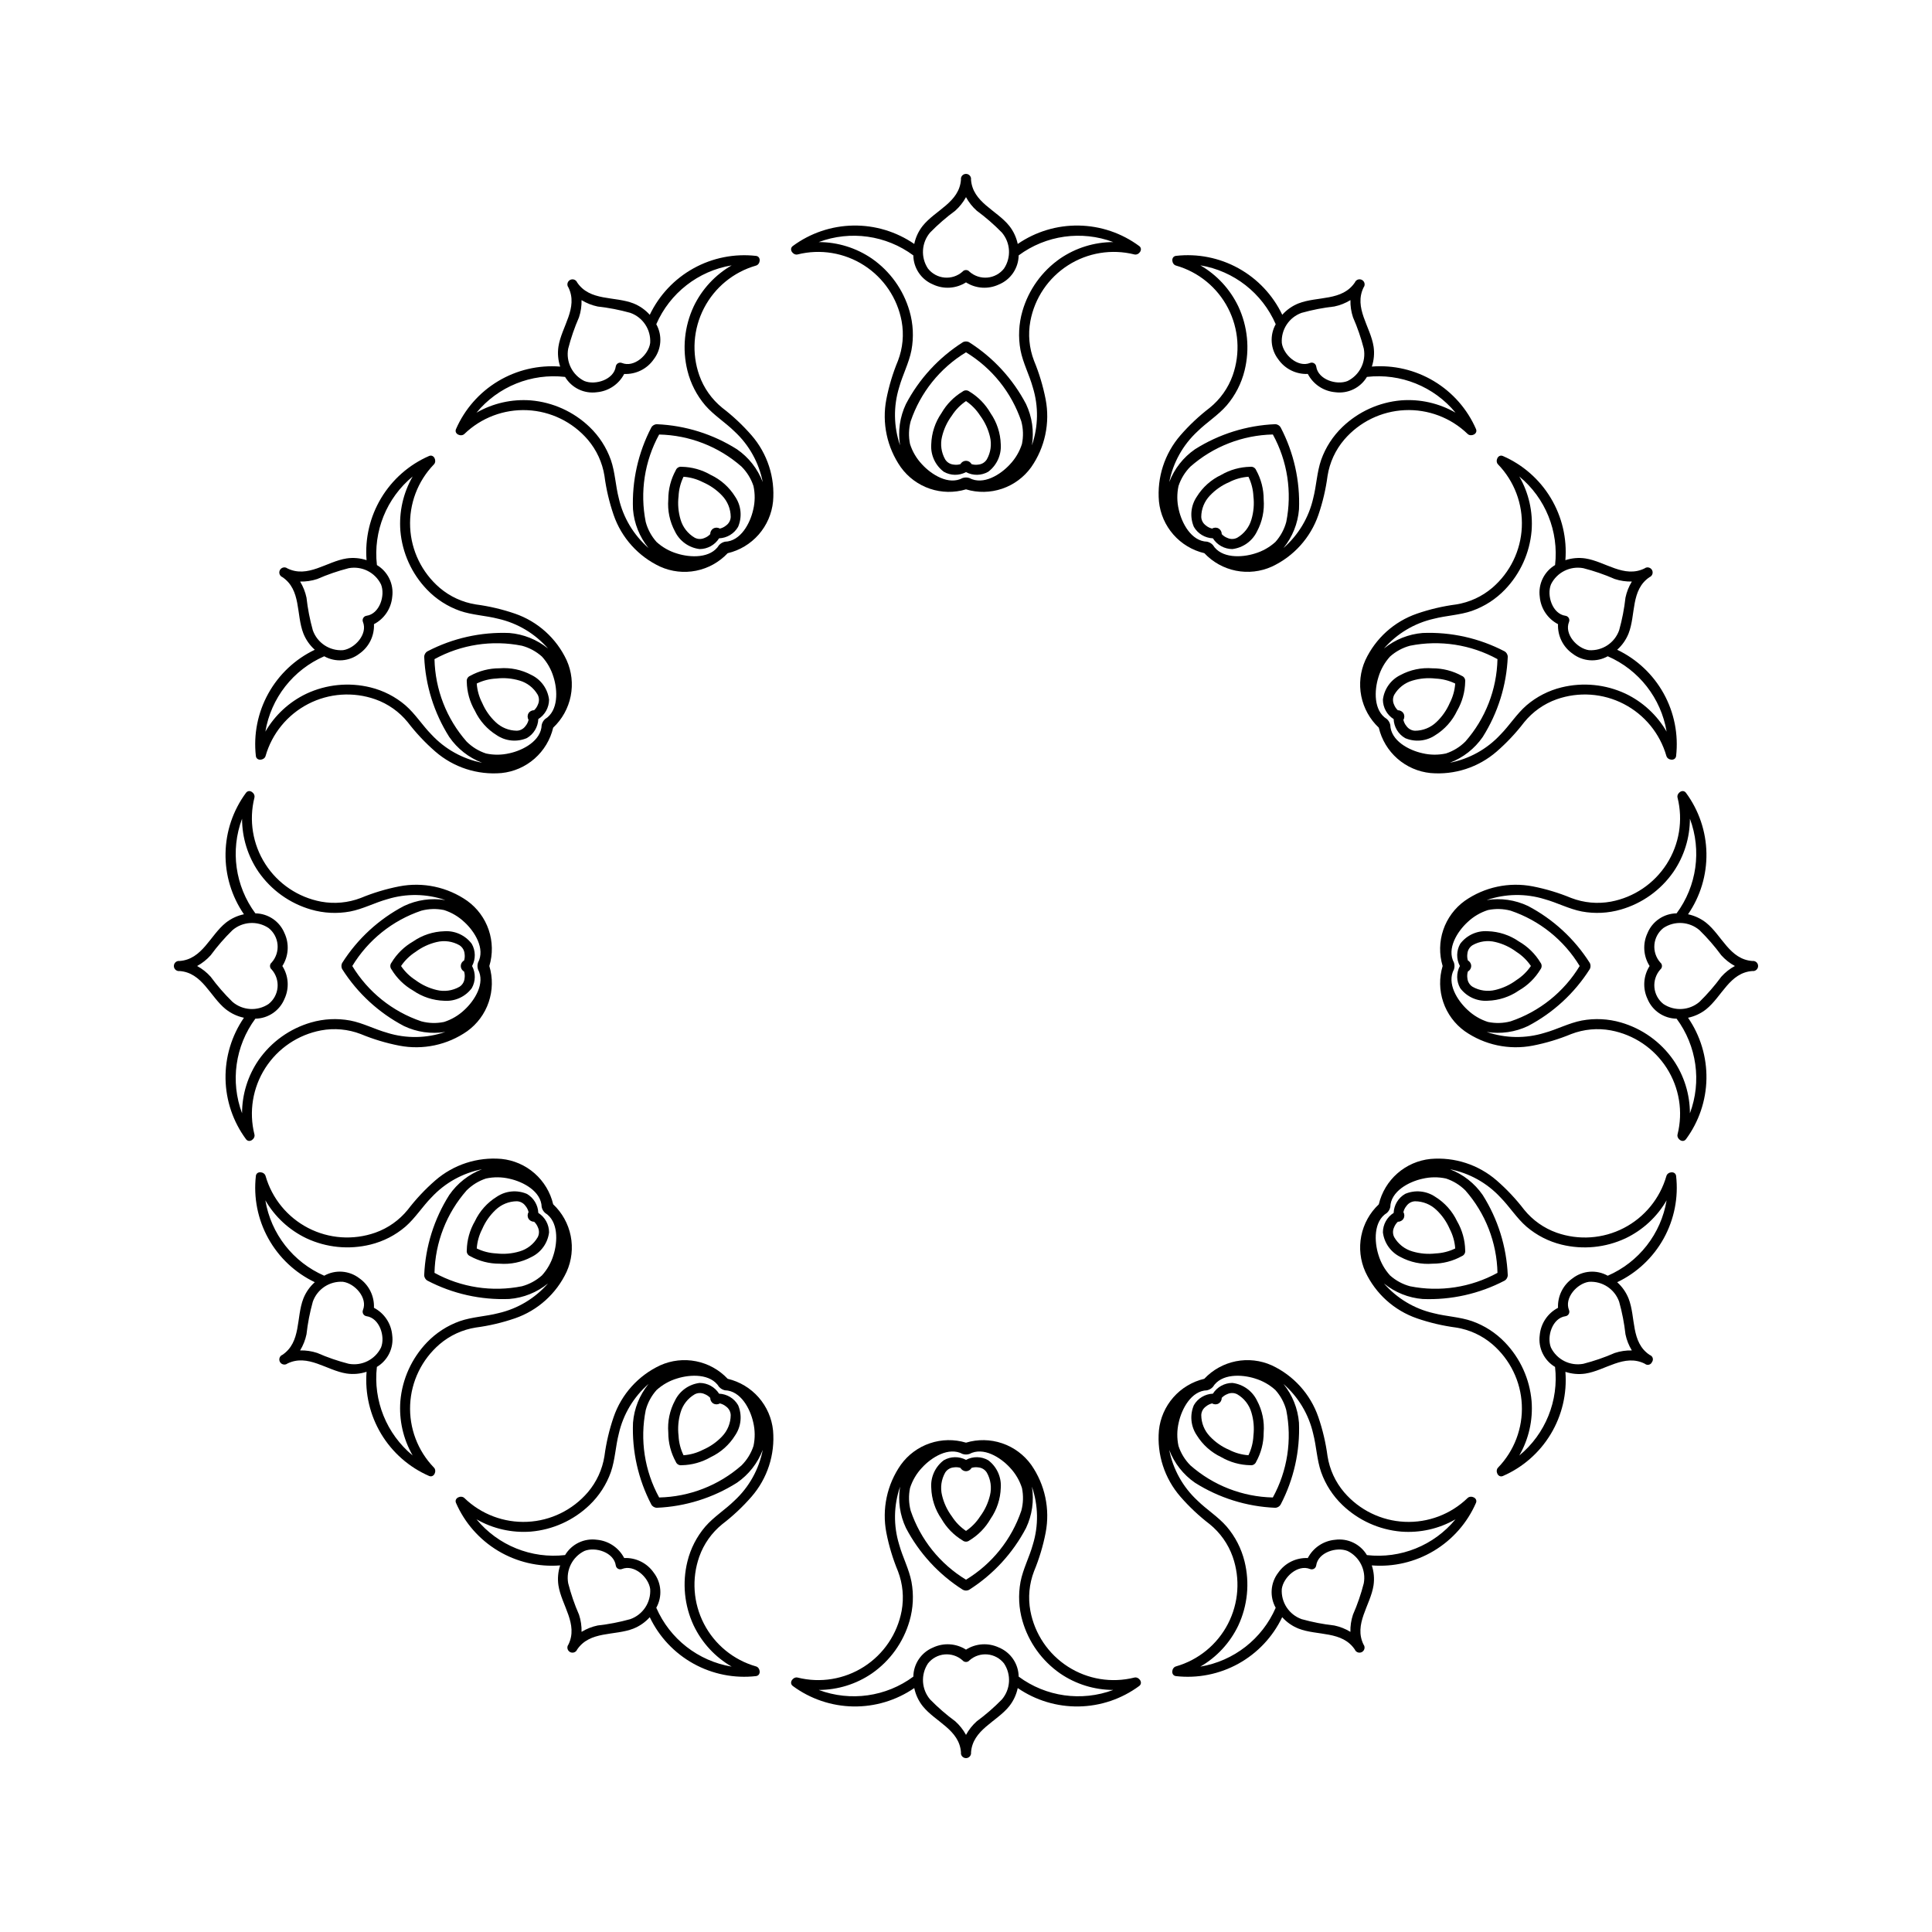 <?xml version="1.0" encoding="UTF-8"?>
<!-- Uploaded to: SVG Repo, www.svgrepo.com, Generator: SVG Repo Mixer Tools -->
<svg fill="#000000" width="800px" height="800px" version="1.1" viewBox="144 144 512 512" xmlns="http://www.w3.org/2000/svg">
 <g>
  <path d="m464.59 252.07c-2.824 2.164-5.426 4.609-7.762 7.293-4.191 4.832-6.246 11.156-5.695 17.527 0.332 3.254 1.668 6.32 3.824 8.777s5.023 4.184 8.207 4.93c2.238 2.383 5.164 4.004 8.371 4.644 3.207 0.637 6.531 0.262 9.512-1.082 5.797-2.707 10.246-7.648 12.336-13.691 1.156-3.367 1.969-6.844 2.434-10.371 0.562-3.539 2.086-6.856 4.414-9.582 4.035-4.703 9.836-7.531 16.027-7.82 6.191-0.285 12.227 1.996 16.68 6.305 0.875 0.836 2.75 0.031 2.227-1.273-2.301-5.297-6.199-9.738-11.152-12.711-4.949-2.973-10.707-4.328-16.461-3.871 0.559-1.695 0.719-3.496 0.465-5.266-0.812-5.332-5.336-10.301-2.625-15.762l0.102-0.141v-0.004c0.32-0.637 0.09-1.414-0.531-1.77-0.617-0.359-1.406-0.172-1.797 0.43l-0.07 0.16c-3.375 5.082-9.941 3.648-14.965 5.609l-0.004-0.004c-1.652 0.66-3.129 1.695-4.316 3.023-2.488-5.211-6.539-9.52-11.59-12.316-5.051-2.801-10.852-3.953-16.59-3.297-1.395 0.203-1.152 2.227 0.008 2.566h0.004c5.961 1.699 10.953 5.785 13.801 11.293s3.297 11.941 1.242 17.793c-1.199 3.375-3.309 6.356-6.094 8.609zm16.73 7.074c3.875 7.062 5.133 15.266 3.555 23.164-0.527 1.969-1.512 3.789-2.875 5.312-1.555 1.414-3.41 2.461-5.426 3.062-3.512 1.117-8.938 1.34-11.141-2.238h0.004c-0.41-0.453-0.953-0.766-1.551-0.895-4.199-0.117-6.719-4.93-7.508-8.527-0.484-2.047-0.504-4.176-0.059-6.231 0.637-1.938 1.723-3.703 3.164-5.144 6.051-5.316 13.785-8.328 21.836-8.504zm7.648-32.242c2.832-0.793 5.723-1.355 8.645-1.68 1.512-0.312 2.953-0.887 4.269-1.691-0.039 1.543 0.188 3.078 0.672 4.543 1.18 2.695 2.137 5.477 2.867 8.324 0.648 3.496-1.102 6.996-4.289 8.57-2.934 1.191-7.844-0.383-8.32-3.844-0.055-0.363-0.27-0.68-0.59-0.863-0.316-0.184-0.699-0.211-1.039-0.078-3.234 1.316-7.055-2.148-7.488-5.285v0.004c-0.234-3.547 1.922-6.816 5.273-8.004zm-16.816-1.727c-2.18-4.547-5.68-8.332-10.043-10.855 8.871 1.477 16.387 7.348 19.969 15.598-1.656 2.965-1.387 6.629 0.688 9.316 1.777 2.543 4.727 4 7.82 3.863 1.434 2.75 4.168 4.574 7.258 4.844 3.363 0.453 6.672-1.145 8.406-4.059 8.926-1.023 17.766 2.547 23.48 9.48-4.367-2.512-9.387-3.648-14.406-3.262-5.844 0.5-11.34 2.992-15.57 7.055-2.531 2.43-4.461 5.414-5.633 8.715-1.137 3.285-1.238 6.828-2.109 10.184v0.004c-1.164 5.113-3.926 9.727-7.883 13.168 2.383-2.922 3.816-6.496 4.121-10.254 0.305-7.531-1.371-15.008-4.856-21.688-0.305-0.539-0.875-0.871-1.496-0.867-7.527 0.324-14.84 2.613-21.211 6.641-3.102 2.141-5.481 5.176-6.82 8.695 1.004-5.148 3.617-9.844 7.465-13.41 2.473-2.434 5.492-4.293 7.766-6.918 2.273-2.668 3.894-5.828 4.731-9.234 1.406-5.695 0.816-11.703-1.676-17.016z"/>
  <path d="m465.43 286.66c1.117 1.77 3.062 2.844 5.156 2.848 2.82-0.344 5.277-2.094 6.523-4.652 1.398-2.602 2.016-5.555 1.777-8.504 0.008-2.711-0.68-5.379-1.996-7.754-0.246-0.621-0.887-0.988-1.547-0.895-2.715 0.051-5.367 0.789-7.715 2.152-2.672 1.262-4.922 3.273-6.477 5.789-1.59 2.356-1.879 5.359-0.766 7.977 1.047 1.812 2.953 2.957 5.043 3.039zm-0.801-11.32c1.434-1.516 3.16-2.723 5.078-3.547 1.598-0.828 3.348-1.32 5.144-1.449 0.785 1.621 1.234 3.383 1.316 5.18 0.246 2.07 0.062 4.172-0.535 6.172-0.586 2.019-1.926 3.738-3.746 4.801-0.812 0.426-1.777 0.453-2.609 0.062-0.578-0.215-1.098-0.566-1.516-1.02 0.023-0.609-0.297-1.184-0.824-1.488-0.527-0.305-1.184-0.293-1.703 0.031-0.602-0.137-1.16-0.41-1.637-0.805-0.754-0.527-1.219-1.375-1.254-2.293 0.012-2.106 0.832-4.125 2.285-5.644z"/>
  <path d="m540.99 267.06c4.309 4.453 6.594 10.492 6.305 16.684-0.285 6.191-3.117 11.992-7.82 16.027-2.727 2.324-6.043 3.852-9.582 4.414-3.527 0.461-7 1.277-10.367 2.434-6.047 2.086-10.988 6.539-13.695 12.332-1.34 2.981-1.719 6.309-1.082 9.512 0.641 3.207 2.262 6.133 4.644 8.375 0.75 3.18 2.473 6.051 4.93 8.207s5.523 3.492 8.777 3.82c6.371 0.555 12.695-1.5 17.527-5.691 2.684-2.34 5.129-4.938 7.293-7.766 2.258-2.781 5.238-4.891 8.613-6.09 5.848-2.055 12.285-1.605 17.789 1.242 5.508 2.848 9.594 7.84 11.297 13.801 0.34 1.164 2.363 1.402 2.566 0.008 0.652-5.734-0.5-11.535-3.297-16.586-2.801-5.051-7.106-9.102-12.32-11.59 1.328-1.188 2.363-2.664 3.023-4.316 1.961-5.023 0.527-11.59 5.609-14.965l0.16-0.07v-0.004c0.598-0.391 0.785-1.18 0.43-1.797-0.359-0.621-1.137-0.852-1.773-0.531l-0.141 0.102c-5.461 2.715-10.434-1.812-15.766-2.625-1.766-0.254-3.57-0.094-5.266 0.465 0.457-5.758-0.895-11.512-3.867-16.461-2.973-4.953-7.418-8.852-12.715-11.152-1.309-0.523-2.109 1.348-1.273 2.223zm-0.145 51.617c-0.176 8.051-3.188 15.785-8.504 21.836-1.441 1.441-3.207 2.527-5.144 3.164-2.055 0.445-4.184 0.426-6.231-0.062-3.602-0.789-8.41-3.309-8.527-7.508v0.004c-0.129-0.598-0.441-1.141-0.895-1.551-3.578-2.199-3.352-7.625-2.238-11.141 0.605-2.012 1.652-3.867 3.066-5.422 1.52-1.363 3.34-2.348 5.312-2.875 7.898-1.578 16.098-0.32 23.16 3.555zm22.746-24.102c2.848 0.73 5.633 1.688 8.324 2.867 1.465 0.484 3.004 0.711 4.543 0.672-0.805 1.316-1.375 2.762-1.691 4.269-0.324 2.922-0.883 5.812-1.676 8.645-1.188 3.352-4.453 5.508-8 5.277-3.137-0.434-6.602-4.254-5.285-7.488v-0.004c0.137-0.34 0.109-0.723-0.074-1.039s-0.504-0.535-0.863-0.586c-3.461-0.477-5.035-5.387-3.844-8.32h-0.004c1.574-3.188 5.074-4.941 8.57-4.293zm-7.481-0.828c-2.914 1.738-4.512 5.047-4.059 8.41 0.266 3.086 2.094 5.824 4.84 7.254-0.133 3.094 1.324 6.047 3.863 7.82 2.688 2.074 6.356 2.344 9.316 0.688 8.25 3.582 14.121 11.102 15.602 19.973-2.527-4.367-6.309-7.867-10.859-10.047-5.309-2.488-11.316-3.082-17.012-1.676-3.406 0.836-6.566 2.457-9.234 4.731-2.625 2.273-4.488 5.297-6.918 7.766h-0.004c-3.562 3.848-8.262 6.461-13.41 7.465 3.523-1.34 6.555-3.719 8.699-6.82 4.027-6.371 6.316-13.684 6.637-21.211 0.008-0.617-0.324-1.191-0.863-1.496-6.68-3.484-14.156-5.16-21.688-4.856-3.758 0.305-7.332 1.742-10.258 4.121 3.445-3.957 8.055-6.715 13.172-7.879 3.356-0.871 6.902-0.973 10.184-2.109v-0.004c3.305-1.172 6.289-3.098 8.715-5.629 4.066-4.231 6.555-9.727 7.055-15.574 0.387-5.019-0.75-10.039-3.258-14.402 6.934 5.715 10.5 14.551 9.48 23.477z"/>
  <path d="m523.64 321.11c-2.945-0.238-5.898 0.379-8.504 1.781-2.555 1.242-4.309 3.699-4.652 6.523 0.004 2.09 1.078 4.035 2.848 5.152 0.082 2.09 1.23 3.996 3.043 5.043 2.613 1.113 5.617 0.824 7.973-0.766 2.516-1.555 4.527-3.805 5.793-6.477 1.359-2.344 2.102-5 2.148-7.711 0.098-0.664-0.273-1.305-0.895-1.551-2.371-1.312-5.043-2-7.754-1.996zm1.012 14.254v0.004c-1.52 1.457-3.539 2.273-5.644 2.285-0.918-0.035-1.766-0.5-2.293-1.25-0.395-0.477-0.668-1.039-0.805-1.641 0.324-0.52 0.336-1.172 0.031-1.703-0.305-0.527-0.879-0.844-1.488-0.824-0.453-0.418-0.801-0.938-1.02-1.512-0.387-0.836-0.363-1.801 0.066-2.613 1.062-1.816 2.777-3.16 4.801-3.746 1.996-0.598 4.098-0.781 6.168-0.535 1.801 0.082 3.562 0.531 5.18 1.32-0.129 1.793-0.621 3.543-1.445 5.144-0.824 1.914-2.031 3.641-3.551 5.074z"/>
  <path d="m608.64 398.66-0.172 0.016c-6.086-0.383-8.129-6.785-12.34-10.156-1.402-1.098-3.039-1.863-4.781-2.227 3.273-4.758 4.977-10.422 4.875-16.195-0.102-5.773-2.004-11.371-5.441-16.016-0.871-1.105-2.504 0.113-2.219 1.289l0.004 0.004c1.504 6.012 0.465 12.379-2.879 17.598-3.348 5.223-8.695 8.828-14.789 9.973-3.523 0.648-7.156 0.312-10.504-0.969-3.285-1.363-6.703-2.394-10.195-3.078-6.281-1.215-12.785 0.168-18.027 3.836-2.652 1.91-4.641 4.602-5.691 7.695-1.051 3.098-1.109 6.445-0.168 9.574-0.941 3.129-0.883 6.477 0.168 9.57 1.051 3.098 3.039 5.789 5.691 7.699 5.242 3.664 11.746 5.047 18.027 3.832 3.492-0.68 6.91-1.711 10.195-3.074 3.348-1.285 6.981-1.621 10.504-0.969 6.094 1.145 11.441 4.75 14.789 9.969 3.344 5.219 4.387 11.586 2.879 17.602-0.285 1.176 1.348 2.398 2.219 1.289 3.434-4.641 5.336-10.238 5.438-16.012 0.102-5.777-1.602-11.438-4.875-16.195 1.746-0.367 3.379-1.129 4.781-2.231 4.211-3.371 6.254-9.773 12.34-10.156l0.172 0.016v0.004c0.715-0.039 1.273-0.629 1.273-1.344 0-0.719-0.559-1.309-1.273-1.344zm-75.691 13.004c-2.723-2.484-5.629-7.07-3.633-10.766 0.188-0.582 0.188-1.207 0-1.789-1.996-3.695 0.91-8.281 3.633-10.766 1.527-1.445 3.363-2.523 5.363-3.164 2-0.422 4.066-0.363 6.039 0.164 7.629 2.582 14.105 7.773 18.281 14.66-4.176 6.883-10.652 12.074-18.281 14.656-1.973 0.531-4.039 0.586-6.039 0.168-2-0.641-3.836-1.723-5.363-3.164zm58.898 27.367c-0.012-5.035-1.535-9.949-4.383-14.102-3.352-4.812-8.258-8.328-13.895-9.961-3.367-0.977-6.914-1.156-10.363-0.52-3.414 0.656-6.535 2.344-9.875 3.266-5.012 1.551-10.387 1.465-15.348-0.238 3.723 0.598 7.539 0.055 10.945-1.562 6.672-3.5 12.309-8.688 16.352-15.047 0.316-0.531 0.316-1.195 0-1.727-4.043-6.359-9.68-11.547-16.352-15.051-3.406-1.613-7.223-2.16-10.945-1.559 4.961-1.707 10.336-1.789 15.348-0.242 3.34 0.922 6.465 2.609 9.875 3.266 3.449 0.637 6.996 0.461 10.363-0.52 5.637-1.629 10.543-5.144 13.895-9.957 2.848-4.156 4.371-9.07 4.383-14.105 3.144 8.418 1.816 17.855-3.531 25.074-3.391 0.047-6.43 2.113-7.719 5.254-1.312 2.805-1.098 6.09 0.566 8.703-1.664 2.613-1.879 5.894-0.566 8.703 1.289 3.141 4.328 5.207 7.719 5.254 5.348 7.219 6.676 16.656 3.531 25.07zm8.312-36.176h-0.004c-1.742 2.367-3.672 4.59-5.773 6.648-2.703 2.309-6.609 2.539-9.566 0.566-1.359-1.074-2.223-2.66-2.379-4.383-0.156-1.727 0.402-3.441 1.547-4.746 0.289-0.227 0.457-0.57 0.457-0.938s-0.168-0.711-0.457-0.941c-1.145-1.301-1.703-3.016-1.547-4.742 0.156-1.727 1.02-3.312 2.379-4.387 2.957-1.973 6.863-1.738 9.566 0.57 2.102 2.055 4.031 4.281 5.773 6.648 1.027 1.148 2.246 2.113 3.602 2.852-1.355 0.734-2.574 1.699-3.602 2.852z"/>
  <path d="m552.24 400.89c0.414-0.527 0.414-1.266 0-1.789-1.398-2.324-3.367-4.254-5.719-5.606-2.43-1.684-5.297-2.625-8.25-2.711-2.84-0.199-5.582 1.051-7.293 3.324-1.043 1.812-1.078 4.039-0.094 5.887-0.984 1.848-0.949 4.07 0.094 5.887 1.711 2.269 4.453 3.523 7.293 3.324 2.953-0.09 5.82-1.031 8.25-2.715 2.352-1.348 4.32-3.277 5.719-5.602zm-11.969 5.457c-2.043 0.5-4.203 0.199-6.031-0.844-0.777-0.488-1.281-1.316-1.363-2.231-0.098-0.609-0.055-1.23 0.129-1.82 0.539-0.289 0.875-0.848 0.875-1.461 0-0.609-0.336-1.168-0.875-1.457-0.184-0.59-0.227-1.211-0.129-1.82 0.082-0.914 0.586-1.742 1.363-2.231 1.828-1.043 3.988-1.344 6.031-0.844 2.031 0.48 3.941 1.375 5.609 2.621 1.516 0.973 2.816 2.242 3.828 3.734-1.012 1.488-2.312 2.758-3.828 3.731-1.668 1.246-3.578 2.141-5.609 2.621z"/>
  <path d="m532.29 475.35c-0.047-2.715-0.789-5.367-2.148-7.715-1.266-2.672-3.277-4.922-5.793-6.477-2.356-1.59-5.359-1.879-7.973-0.766-1.812 1.047-2.961 2.953-3.043 5.043-1.77 1.117-2.844 3.062-2.848 5.156 0.344 2.82 2.098 5.277 4.652 6.523 2.606 1.398 5.559 2.016 8.504 1.777 2.711 0.008 5.383-0.68 7.754-1.996 0.621-0.246 0.992-0.887 0.895-1.547zm-13.988 0.293v-0.004c-2.023-0.586-3.738-1.926-4.801-3.746-0.43-0.812-0.453-1.777-0.066-2.609 0.219-0.578 0.566-1.098 1.02-1.516 0.609 0.02 1.184-0.297 1.488-0.824 0.305-0.531 0.293-1.184-0.031-1.703 0.137-0.602 0.41-1.16 0.805-1.637 0.527-0.754 1.375-1.219 2.293-1.254 2.106 0.012 4.125 0.832 5.644 2.285 1.52 1.434 2.727 3.16 3.547 5.078 0.828 1.598 1.32 3.348 1.449 5.144-1.621 0.785-3.383 1.234-5.18 1.316-2.07 0.246-4.172 0.062-6.168-0.535z"/>
  <path d="m581.79 504.96c0.219-0.285 0.293-0.652 0.211-1-0.082-0.352-0.32-0.645-0.641-0.801l-0.16-0.07c-5.082-3.375-3.648-9.941-5.609-14.965-0.66-1.652-1.695-3.133-3.023-4.32 5.215-2.484 9.52-6.535 12.32-11.586 2.797-5.055 3.949-10.852 3.297-16.59-0.203-1.395-2.227-1.152-2.566 0.008-1.703 5.961-5.789 10.957-11.297 13.805-5.504 2.848-11.941 3.297-17.789 1.238-3.375-1.199-6.356-3.305-8.613-6.09-2.164-2.824-4.609-5.426-7.293-7.762-4.832-4.191-11.156-6.246-17.527-5.695-3.254 0.332-6.32 1.668-8.777 3.824s-4.18 5.023-4.93 8.207c-2.383 2.238-4.004 5.164-4.644 8.371-0.637 3.207-0.258 6.531 1.082 9.512 2.707 5.797 7.648 10.246 13.695 12.336 3.367 1.156 6.84 1.969 10.367 2.434 3.539 0.562 6.856 2.086 9.582 4.414 4.703 4.035 7.535 9.836 7.82 16.027 0.289 6.191-1.996 12.227-6.305 16.68-0.836 0.875-0.031 2.75 1.273 2.227 5.297-2.301 9.742-6.199 12.715-11.152 2.973-4.949 4.324-10.707 3.867-16.461 1.695 0.559 3.5 0.719 5.266 0.465 5.332-0.812 10.301-5.336 15.766-2.625l0.141 0.102c0.297 0.199 0.668 0.258 1.012 0.152 0.344-0.102 0.625-0.352 0.762-0.684zm-40.945-23.641c-7.062 3.875-15.262 5.137-23.16 3.555-1.973-0.527-3.793-1.512-5.312-2.875-1.414-1.555-2.461-3.41-3.066-5.422-1.117-3.512-1.34-8.938 2.238-11.141 0.453-0.41 0.766-0.953 0.895-1.551 0.117-4.199 4.93-6.719 8.527-7.508v0.004c2.047-0.488 4.176-0.508 6.231-0.062 1.938 0.637 3.703 1.723 5.144 3.164 5.316 6.051 8.328 13.785 8.504 21.836zm5.785 48.406c2.508-4.363 3.644-9.383 3.258-14.402-0.5-5.844-2.988-11.344-7.055-15.57-2.426-2.531-5.41-4.461-8.715-5.633-3.285-1.137-6.828-1.238-10.184-2.109-5.117-1.164-9.727-3.926-13.172-7.883 2.922 2.379 6.5 3.816 10.258 4.121 7.527 0.305 15.008-1.371 21.688-4.856 0.539-0.305 0.867-0.879 0.863-1.496-0.324-7.527-2.613-14.84-6.641-21.211-2.141-3.102-5.172-5.481-8.695-6.82 5.148 1.004 9.844 3.617 13.41 7.465 2.434 2.473 4.293 5.492 6.918 7.766h0.004c2.664 2.273 5.828 3.894 9.234 4.731 5.695 1.406 11.699 0.812 17.012-1.676 4.547-2.18 8.332-5.68 10.855-10.047-1.477 8.871-7.348 16.391-15.598 19.973-2.961-1.656-6.629-1.387-9.316 0.688-2.539 1.773-3.996 4.727-3.863 7.82-2.75 1.43-4.574 4.168-4.844 7.254-0.453 3.363 1.145 6.672 4.059 8.41 1.023 8.926-2.543 17.762-9.477 23.477zm25.285-27.176v0.004c-2.691 1.18-5.477 2.137-8.324 2.867-3.496 0.652-6.996-1.102-8.57-4.289-1.191-2.934 0.383-7.844 3.844-8.32h0.004c0.359-0.055 0.68-0.27 0.863-0.586 0.18-0.32 0.211-0.703 0.074-1.043-1.316-3.234 2.148-7.055 5.285-7.488 3.547-0.23 6.816 1.922 8 5.273 0.793 2.832 1.352 5.723 1.676 8.645 0.316 1.512 0.887 2.953 1.691 4.269-1.539-0.039-3.078 0.188-4.543 0.672z"/>
  <path d="m505.48 580.02-0.102-0.141c-2.715-5.461 1.812-10.434 2.625-15.766 0.254-1.766 0.098-3.57-0.465-5.266 5.758 0.457 11.516-0.895 16.465-3.867 4.949-2.973 8.848-7.418 11.152-12.715 0.523-1.309-1.352-2.109-2.227-1.273-4.453 4.309-10.488 6.594-16.684 6.305-6.191-0.285-11.988-3.117-16.027-7.82-2.324-2.727-3.852-6.043-4.41-9.582-0.465-3.527-1.281-7-2.438-10.367-2.086-6.047-6.535-10.988-12.332-13.695-2.981-1.34-6.309-1.719-9.512-1.082-3.207 0.641-6.133 2.262-8.375 4.644-3.18 0.75-6.051 2.473-8.207 4.93s-3.492 5.523-3.82 8.777c-0.555 6.371 1.5 12.695 5.695 17.527 2.336 2.684 4.938 5.129 7.762 7.293 2.785 2.258 4.891 5.238 6.09 8.613 2.055 5.848 1.605 12.285-1.242 17.789-2.848 5.508-7.84 9.594-13.801 11.297-1.164 0.34-1.402 2.363-0.008 2.566 5.738 0.652 11.535-0.5 16.586-3.297 5.051-2.801 9.102-7.106 11.59-12.32 1.188 1.328 2.664 2.363 4.32 3.023 5.023 1.961 11.59 0.527 14.965 5.609l0.07 0.156v0.004c0.391 0.598 1.18 0.785 1.801 0.43 0.617-0.359 0.848-1.137 0.527-1.773zm-24.168-39.172c-8.051-0.176-15.785-3.188-21.836-8.5-1.441-1.445-2.527-3.207-3.16-5.148-0.449-2.055-0.426-4.184 0.059-6.227 0.789-3.602 3.309-8.41 7.508-8.527v-0.004c0.594-0.129 1.137-0.441 1.547-0.895 2.199-3.578 7.625-3.352 11.141-2.238v0.004c2.012 0.602 3.867 1.648 5.422 3.062 1.363 1.52 2.348 3.34 2.875 5.312 1.582 7.898 0.32 16.098-3.555 23.16zm-19.215 44.824h0.004c4.363-2.523 7.863-6.309 10.043-10.855 2.488-5.312 3.082-11.316 1.676-17.016-0.836-3.402-2.457-6.566-4.731-9.234-2.273-2.625-5.297-4.488-7.766-6.918-3.848-3.566-6.461-8.262-7.465-13.41 1.34 3.523 3.723 6.555 6.824 8.699 6.367 4.027 13.68 6.316 21.211 6.637 0.617 0.008 1.188-0.324 1.496-0.863 3.484-6.68 5.156-14.16 4.852-21.688-0.301-3.758-1.738-7.332-4.121-10.258 3.961 3.445 6.719 8.059 7.883 13.172 0.871 3.356 0.973 6.902 2.109 10.184 1.172 3.305 3.102 6.289 5.633 8.715 4.231 4.066 9.727 6.559 15.574 7.055 5.019 0.387 10.039-0.746 14.402-3.258-5.715 6.934-14.551 10.5-23.477 9.48-1.738-2.914-5.047-4.512-8.41-4.059-3.086 0.266-5.824 2.094-7.254 4.844-3.098-0.137-6.047 1.32-7.82 3.859-2.078 2.688-2.348 6.356-0.688 9.32-3.582 8.246-11.102 14.117-19.973 15.594zm35.508-10.902c-2.922-0.324-5.812-0.887-8.645-1.676-3.352-1.188-5.504-4.453-5.273-8 0.434-3.137 4.254-6.602 7.488-5.285 0.34 0.137 0.723 0.105 1.043-0.074 0.316-0.184 0.531-0.504 0.586-0.863 0.477-3.461 5.387-5.035 8.32-3.844v-0.004c3.188 1.574 4.941 5.074 4.289 8.57-0.73 2.848-1.688 5.633-2.867 8.324-0.484 1.465-0.711 3-0.672 4.543-1.316-0.805-2.758-1.375-4.269-1.691z"/>
  <path d="m476.89 531.4c1.316-2.371 2.004-5.043 1.996-7.754 0.238-2.945-0.379-5.898-1.777-8.504-1.246-2.555-3.703-4.309-6.523-4.652-2.094 0.004-4.039 1.078-5.156 2.848-2.09 0.082-3.996 1.23-5.043 3.043-1.113 2.613-0.824 5.617 0.766 7.973 1.555 2.516 3.805 4.527 6.477 5.793 2.348 1.359 5 2.102 7.715 2.148 0.66 0.098 1.301-0.273 1.547-0.895zm-12.258-6.742c-1.457-1.52-2.277-3.539-2.285-5.644 0.031-0.918 0.496-1.766 1.25-2.293 0.477-0.391 1.035-0.668 1.641-0.805 0.516 0.324 1.172 0.336 1.699 0.031 0.527-0.305 0.848-0.879 0.824-1.488 0.418-0.453 0.938-0.801 1.516-1.02 0.832-0.387 1.801-0.363 2.613 0.066 1.816 1.062 3.156 2.777 3.742 4.801 0.602 1.996 0.781 4.098 0.539 6.168-0.086 1.801-0.535 3.562-1.32 5.18-1.797-0.129-3.547-0.621-5.144-1.445-1.918-0.824-3.644-2.031-5.078-3.551z"/>
  <path d="m444.63 588.57c-6.016 1.508-12.383 0.465-17.602-2.879s-8.828-8.695-9.969-14.789c-0.652-3.523-0.316-7.156 0.969-10.504 1.363-3.285 2.394-6.703 3.074-10.195 1.215-6.281-0.168-12.785-3.832-18.027-1.914-2.652-4.602-4.641-7.699-5.691-3.094-1.051-6.441-1.109-9.57-0.164-3.133-0.945-6.477-0.887-9.574 0.164-3.094 1.051-5.785 3.039-7.695 5.691-3.668 5.242-5.051 11.746-3.836 18.027 0.684 3.492 1.715 6.91 3.078 10.195 1.281 3.348 1.617 6.981 0.969 10.504-1.145 6.094-4.754 11.445-9.973 14.789s-11.586 4.387-17.598 2.879c-1.176-0.285-2.398 1.348-1.289 2.219h-0.004c4.641 3.434 10.242 5.336 16.016 5.438 5.773 0.102 11.434-1.602 16.195-4.875 0.363 1.746 1.125 3.379 2.227 4.781 3.371 4.211 9.773 6.254 10.156 12.34l-0.016 0.172h-0.004c0.039 0.715 0.629 1.273 1.348 1.273 0.715 0 1.305-0.559 1.344-1.273l-0.016-0.172c0.383-6.086 6.785-8.129 10.156-12.34h-0.004c1.102-1.402 1.863-3.035 2.227-4.781 4.762 3.273 10.422 4.977 16.195 4.875 5.777-0.102 11.375-2.004 16.016-5.438 1.105-0.875-0.113-2.504-1.289-2.219zm-44.629-25.934c-6.887-4.176-12.078-10.652-14.66-18.281-0.527-1.973-0.586-4.039-0.168-6.039 0.641-2 1.723-3.836 3.168-5.363 2.484-2.723 7.07-5.629 10.766-3.633 0.582 0.188 1.207 0.188 1.789 0 3.695-1.996 8.281 0.91 10.766 3.633 1.441 1.527 2.523 3.363 3.164 5.363 0.418 2 0.363 4.066-0.168 6.039-2.582 7.629-7.769 14.105-14.656 18.281zm9.5 31.75h-0.004c-2.055 2.102-4.277 4.031-6.644 5.773-1.152 1.027-2.117 2.246-2.852 3.602-0.738-1.355-1.703-2.574-2.852-3.602-2.371-1.742-4.594-3.672-6.648-5.773-2.309-2.703-2.543-6.609-0.57-9.566 1.074-1.359 2.66-2.223 4.387-2.379 1.727-0.156 3.441 0.402 4.742 1.547 0.227 0.289 0.574 0.457 0.941 0.457 0.363 0 0.711-0.168 0.938-0.457 1.301-1.145 3.016-1.703 4.742-1.547 1.727 0.156 3.312 1.02 4.387 2.379 1.973 2.957 1.742 6.863-0.57 9.566zm4.457-6.066c-0.051-3.391-2.117-6.43-5.254-7.719-2.809-1.312-6.09-1.098-8.703 0.566-2.613-1.664-5.898-1.879-8.707-0.566-3.137 1.289-5.203 4.328-5.25 7.719-7.223 5.348-16.656 6.676-25.074 3.531 5.035-0.012 9.949-1.535 14.102-4.383 4.816-3.352 8.332-8.258 9.961-13.895 0.98-3.367 1.156-6.914 0.52-10.363-0.656-3.414-2.344-6.535-3.266-9.875-1.547-5.012-1.465-10.387 0.242-15.344-0.602 3.719-0.059 7.535 1.559 10.941 3.5 6.672 8.691 12.312 15.047 16.355 0.535 0.312 1.195 0.312 1.73 0 6.359-4.043 11.547-9.684 15.047-16.355 1.617-3.406 2.16-7.223 1.559-10.941 1.707 4.957 1.793 10.332 0.242 15.344-0.922 3.34-2.609 6.465-3.266 9.875-0.637 3.449-0.457 6.996 0.52 10.363 1.633 5.637 5.148 10.543 9.961 13.895 4.152 2.848 9.066 4.371 14.102 4.383-8.414 3.144-17.852 1.816-25.07-3.531z"/>
  <path d="m405.89 530.98c-1.816-1.043-4.039-1.078-5.887-0.094-1.848-0.984-4.074-0.949-5.891 0.094-2.269 1.711-3.523 4.453-3.32 7.293 0.086 2.953 1.027 5.82 2.711 8.25 1.348 2.352 3.277 4.32 5.606 5.719 0.523 0.414 1.262 0.414 1.785 0 2.328-1.398 4.258-3.367 5.606-5.719 1.684-2.43 2.625-5.297 2.715-8.25 0.199-2.84-1.055-5.582-3.324-7.293zm0.465 9.293c-0.48 2.031-1.375 3.941-2.621 5.609-0.973 1.516-2.242 2.816-3.731 3.828-1.492-1.012-2.762-2.312-3.734-3.828-1.246-1.668-2.141-3.578-2.621-5.609-0.5-2.043-0.199-4.203 0.844-6.031 0.488-0.777 1.316-1.281 2.231-1.363 0.609-0.098 1.234-0.055 1.82 0.129 0.289 0.539 0.848 0.875 1.461 0.875 0.609 0 1.172-0.336 1.457-0.875 0.59-0.184 1.211-0.227 1.82-0.129 0.918 0.082 1.742 0.586 2.231 1.363 1.043 1.828 1.344 3.988 0.844 6.031z"/>
  <path d="m335.41 547.92c2.824-2.164 5.426-4.609 7.762-7.293 4.195-4.832 6.25-11.156 5.695-17.527-0.328-3.254-1.664-6.32-3.82-8.777s-5.027-4.18-8.207-4.93c-2.242-2.383-5.168-4.004-8.375-4.644-3.207-0.637-6.531-0.258-9.512 1.082-5.797 2.707-10.246 7.648-12.332 13.695-1.156 3.367-1.973 6.84-2.438 10.367-0.559 3.539-2.086 6.856-4.41 9.582-4.039 4.703-9.836 7.535-16.027 7.82-6.195 0.289-12.23-1.996-16.684-6.305-0.875-0.836-2.75-0.031-2.227 1.273 2.301 5.297 6.203 9.742 11.152 12.715 4.949 2.973 10.707 4.324 16.461 3.867-0.559 1.695-0.715 3.5-0.461 5.266 0.812 5.332 5.336 10.301 2.625 15.766l-0.102 0.141c-0.324 0.637-0.09 1.414 0.527 1.773 0.617 0.355 1.41 0.168 1.801-0.43l0.07-0.156c3.375-5.082 9.941-3.648 14.965-5.609v-0.004c1.652-0.66 3.133-1.695 4.32-3.023 2.484 5.211 6.535 9.52 11.586 12.316 5.051 2.801 10.852 3.953 16.59 3.297 1.395-0.203 1.152-2.227-0.008-2.566v0.004c-5.961-1.703-10.957-5.789-13.805-11.297-2.848-5.504-3.297-11.941-1.238-17.789 1.199-3.379 3.305-6.356 6.09-8.613zm-16.73-7.074c-3.875-7.062-5.133-15.262-3.555-23.16 0.527-1.973 1.516-3.793 2.875-5.312 1.559-1.414 3.41-2.461 5.426-3.062 3.512-1.117 8.938-1.34 11.141 2.238v-0.004c0.41 0.453 0.949 0.766 1.547 0.895 4.199 0.117 6.719 4.93 7.508 8.527 0.484 2.047 0.504 4.176 0.059 6.231-0.637 1.938-1.719 3.703-3.164 5.144-6.051 5.316-13.785 8.328-21.836 8.504zm-7.648 32.242v0.004c-2.832 0.789-5.723 1.352-8.645 1.676-1.508 0.316-2.953 0.887-4.269 1.691 0.039-1.543-0.188-3.078-0.672-4.543-1.18-2.691-2.137-5.477-2.867-8.324-0.648-3.496 1.102-6.996 4.289-8.57 2.934-1.191 7.844 0.383 8.32 3.844 0.055 0.363 0.27 0.684 0.586 0.863 0.32 0.184 0.703 0.211 1.043 0.078 3.234-1.316 7.055 2.148 7.488 5.285 0.234 3.547-1.922 6.812-5.273 8zm16.82 1.723v0.004c2.176 4.547 5.676 8.332 10.043 10.855-8.871-1.477-16.391-7.348-19.973-15.598 1.66-2.965 1.387-6.629-0.688-9.316-1.773-2.543-4.723-4-7.82-3.863-1.43-2.75-4.168-4.574-7.254-4.844-3.363-0.453-6.672 1.145-8.41 4.059-8.926 1.023-17.762-2.547-23.477-9.48 4.363 2.512 9.383 3.644 14.402 3.262 5.848-0.5 11.344-2.992 15.574-7.059 2.531-2.426 4.457-5.41 5.633-8.711 1.137-3.285 1.238-6.828 2.109-10.184v-0.004c1.164-5.113 3.922-9.727 7.879-13.168-2.379 2.922-3.816 6.496-4.117 10.254-0.305 7.531 1.367 15.008 4.852 21.688 0.305 0.539 0.879 0.871 1.496 0.867 7.531-0.324 14.844-2.613 21.211-6.641 3.102-2.141 5.481-5.176 6.824-8.699-1.004 5.148-3.617 9.848-7.465 13.414-2.473 2.434-5.492 4.293-7.766 6.918-2.277 2.668-3.898 5.828-4.731 9.234-1.41 5.695-0.816 11.703 1.672 17.016z"/>
  <path d="m334.56 513.34c-1.117-1.77-3.062-2.844-5.152-2.848-2.824 0.344-5.281 2.098-6.523 4.652-1.402 2.606-2.019 5.559-1.781 8.504-0.004 2.711 0.684 5.383 1.996 7.754 0.246 0.621 0.887 0.992 1.551 0.895 2.711-0.047 5.367-0.789 7.711-2.148 2.672-1.266 4.922-3.277 6.477-5.793 1.59-2.356 1.879-5.359 0.766-7.973-1.047-1.812-2.953-2.961-5.043-3.043zm0.801 11.32c-1.434 1.52-3.16 2.727-5.074 3.547-1.602 0.828-3.352 1.32-5.144 1.449-0.789-1.621-1.238-3.383-1.32-5.18-0.246-2.07-0.062-4.172 0.535-6.168 0.586-2.023 1.93-3.742 3.746-4.801 0.812-0.43 1.777-0.453 2.613-0.066 0.574 0.219 1.094 0.566 1.512 1.02-0.02 0.609 0.297 1.184 0.824 1.488 0.531 0.305 1.184 0.293 1.703-0.031 0.602 0.137 1.164 0.41 1.641 0.805 0.75 0.523 1.215 1.375 1.25 2.293-0.012 2.106-0.828 4.125-2.285 5.644z"/>
  <path d="m259 532.93c-4.309-4.453-6.59-10.488-6.305-16.684 0.289-6.191 3.117-11.988 7.82-16.027 2.727-2.324 6.043-3.852 9.582-4.41 3.527-0.465 7.004-1.281 10.371-2.438 6.043-2.086 10.984-6.535 13.691-12.332 1.344-2.981 1.719-6.305 1.082-9.512-0.641-3.207-2.262-6.133-4.644-8.375-0.746-3.18-2.473-6.051-4.93-8.207s-5.523-3.492-8.777-3.82c-6.371-0.555-12.695 1.5-17.527 5.695-2.684 2.336-5.129 4.938-7.293 7.762-2.258 2.785-5.234 4.891-8.613 6.09-5.848 2.055-12.285 1.609-17.789-1.238-5.508-2.852-9.594-7.844-11.297-13.805-0.34-1.164-2.363-1.402-2.566-0.008h0.004c-0.656 5.738 0.496 11.535 3.297 16.586 2.797 5.051 7.106 9.105 12.316 11.59-1.328 1.188-2.363 2.664-3.023 4.32-1.961 5.023-0.527 11.59-5.609 14.965l-0.16 0.07c-0.598 0.391-0.785 1.18-0.43 1.801 0.359 0.617 1.137 0.848 1.773 0.527l0.141-0.102c5.461-2.715 10.434 1.812 15.766 2.625 1.766 0.254 3.57 0.094 5.266-0.465-0.457 5.758 0.895 11.512 3.867 16.465 2.973 4.949 7.418 8.848 12.715 11.152 1.309 0.523 2.113-1.352 1.273-2.227zm8.645-73.453 0.004 0.004c1.441-1.445 3.207-2.527 5.144-3.164 2.055-0.445 4.184-0.426 6.231 0.059 3.602 0.789 8.41 3.309 8.527 7.508 0.129 0.594 0.441 1.137 0.895 1.547 3.578 2.199 3.352 7.625 2.238 11.141-0.602 2.016-1.648 3.867-3.062 5.422-1.523 1.363-3.344 2.348-5.312 2.879-7.898 1.578-16.102 0.32-23.164-3.555 0.176-8.055 3.188-15.789 8.504-21.84zm-31.25 45.938h0.004c-2.848-0.727-5.633-1.688-8.324-2.867-1.465-0.484-3-0.711-4.543-0.672 0.805-1.316 1.375-2.758 1.691-4.269 0.324-2.922 0.887-5.812 1.676-8.645 1.188-3.352 4.453-5.504 8-5.273 3.137 0.434 6.602 4.254 5.285 7.488-0.133 0.34-0.105 0.723 0.078 1.043 0.18 0.316 0.5 0.531 0.863 0.586 3.461 0.477 5.035 5.387 3.844 8.32-1.574 3.188-5.074 4.938-8.57 4.289zm7.481 0.828h0.004c2.918-1.734 4.512-5.043 4.059-8.406-0.266-3.09-2.094-5.824-4.84-7.258 0.133-3.094-1.324-6.043-3.863-7.82-2.688-2.074-6.356-2.344-9.316-0.684-8.25-3.586-14.121-11.102-15.598-19.973 2.523 4.363 6.309 7.863 10.855 10.043 5.312 2.492 11.316 3.082 17.012 1.676 3.406-0.836 6.57-2.453 9.234-4.731 2.625-2.273 4.488-5.297 6.918-7.766h0.004c3.566-3.848 8.262-6.461 13.41-7.465-3.523 1.34-6.555 3.719-8.695 6.824-4.027 6.367-6.32 13.68-6.641 21.207-0.004 0.621 0.324 1.191 0.863 1.496 6.68 3.488 14.16 5.16 21.688 4.856 3.758-0.301 7.336-1.738 10.258-4.121-3.445 3.957-8.055 6.719-13.168 7.883-3.356 0.871-6.902 0.973-10.184 2.109h-0.004c-3.305 1.172-6.289 3.102-8.715 5.629-4.062 4.231-6.555 9.73-7.055 15.574-0.387 5.019 0.75 10.039 3.258 14.402-6.93-5.715-10.5-14.551-9.48-23.477z"/>
  <path d="m276.35 478.89c2.949 0.238 5.902-0.379 8.504-1.777 2.559-1.246 4.309-3.703 4.652-6.523-0.004-2.094-1.078-4.039-2.848-5.156-0.082-2.09-1.227-3.996-3.039-5.043-2.617-1.113-5.621-0.824-7.977 0.766-2.516 1.555-4.527 3.805-5.789 6.477-1.363 2.348-2.102 5-2.152 7.715-0.094 0.66 0.273 1.301 0.895 1.547 2.375 1.316 5.043 2.004 7.754 1.996zm-1.012-14.254v-0.004c1.52-1.453 3.539-2.273 5.644-2.285 0.918 0.035 1.77 0.5 2.293 1.254 0.395 0.477 0.668 1.035 0.805 1.637-0.324 0.52-0.336 1.172-0.031 1.703 0.305 0.527 0.879 0.844 1.488 0.824 0.453 0.418 0.805 0.938 1.02 1.516 0.387 0.832 0.363 1.797-0.066 2.609-1.059 1.82-2.777 3.16-4.801 3.746-1.996 0.598-4.098 0.781-6.168 0.535-1.797-0.082-3.559-0.531-5.18-1.316 0.129-1.797 0.621-3.547 1.449-5.144 0.82-1.918 2.031-3.644 3.547-5.078z"/>
  <path d="m267.82 382.73c-5.242-3.664-11.746-5.047-18.023-3.832-3.496 0.684-6.91 1.715-10.199 3.078-3.344 1.281-6.981 1.617-10.504 0.969-6.09-1.145-11.441-4.754-14.785-9.973-3.348-5.219-4.387-11.586-2.883-17.598 0.285-1.176-1.348-2.398-2.219-1.289l0.004-0.004c-3.438 4.641-5.34 10.242-5.441 16.016-0.102 5.773 1.605 11.434 4.875 16.195-1.742 0.363-3.379 1.125-4.781 2.227-4.211 3.371-6.254 9.773-12.34 10.156l-0.172-0.016c-0.715 0.035-1.273 0.629-1.273 1.344s0.559 1.305 1.273 1.344l0.172-0.016c6.086 0.383 8.129 6.785 12.34 10.156l0.004-0.004c1.398 1.102 3.035 1.863 4.777 2.231-3.269 4.758-4.973 10.422-4.875 16.195 0.102 5.773 2.004 11.371 5.441 16.012 0.871 1.105 2.504-0.113 2.219-1.289h-0.004c-1.504-6.012-0.461-12.383 2.883-17.602s8.695-8.824 14.785-9.969c3.523-0.652 7.16-0.316 10.504 0.969 3.289 1.363 6.703 2.394 10.199 3.074 6.277 1.215 12.781-0.168 18.023-3.832 2.652-1.91 4.644-4.602 5.691-7.699 1.051-3.094 1.109-6.441 0.168-9.57 0.941-3.133 0.883-6.477-0.168-9.574-1.047-3.094-3.039-5.785-5.691-7.699zm-0.777 5.609c2.723 2.484 5.629 7.07 3.633 10.766v0.004c-0.188 0.582-0.188 1.207 0 1.789 1.996 3.695-0.91 8.281-3.633 10.766-1.527 1.441-3.359 2.523-5.363 3.164-1.996 0.418-4.066 0.363-6.039-0.168-7.629-2.582-14.102-7.773-18.281-14.656 4.18-6.887 10.652-12.078 18.281-14.66 1.973-0.527 4.043-0.586 6.039-0.168 2.004 0.641 3.836 1.723 5.363 3.168zm-67.207 14.512v0.004c-1.027-1.152-2.246-2.117-3.598-2.852 1.352-0.738 2.57-1.703 3.598-2.852 1.742-2.371 3.672-4.594 5.773-6.648 2.703-2.309 6.609-2.543 9.566-0.57 1.363 1.074 2.223 2.66 2.379 4.387 0.156 1.727-0.402 3.441-1.547 4.742-0.289 0.227-0.453 0.574-0.453 0.941 0 0.363 0.164 0.711 0.453 0.938 1.145 1.301 1.703 3.016 1.547 4.742-0.156 1.727-1.016 3.312-2.379 4.387-2.957 1.973-6.863 1.742-9.566-0.57-2.102-2.055-4.031-4.277-5.773-6.644zm46.824 14.859c-3.34-0.922-6.465-2.609-9.875-3.266v0.004c-3.445-0.637-6.996-0.457-10.363 0.52-5.637 1.633-10.539 5.148-13.895 9.961-2.844 4.152-4.371 9.066-4.379 14.102-3.148-8.414-1.82-17.852 3.527-25.07 3.394-0.051 6.43-2.117 7.719-5.254 1.312-2.809 1.098-6.09-0.566-8.703 1.664-2.613 1.879-5.898 0.566-8.707-1.289-3.137-4.324-5.203-7.719-5.25-5.348-7.223-6.676-16.656-3.527-25.074 0.008 5.035 1.535 9.949 4.379 14.102 3.356 4.816 8.262 8.332 13.895 9.961 3.367 0.98 6.918 1.156 10.363 0.52 3.414-0.656 6.535-2.344 9.875-3.266 5.012-1.547 10.387-1.465 15.348 0.242-3.719-0.602-7.535-0.059-10.941 1.559-6.672 3.5-12.312 8.691-16.355 15.051-0.312 0.531-0.312 1.191 0 1.727 4.043 6.359 9.684 11.547 16.355 15.047 3.406 1.617 7.223 2.16 10.941 1.559-4.961 1.707-10.336 1.793-15.348 0.242z"/>
  <path d="m247.75 399.11c-0.414 0.523-0.414 1.262 0 1.789 1.398 2.324 3.367 4.254 5.719 5.602 2.43 1.684 5.297 2.625 8.254 2.715 2.836 0.199 5.578-1.055 7.289-3.324 1.043-1.816 1.078-4.039 0.094-5.887 0.984-1.848 0.949-4.074-0.094-5.891-1.711-2.269-4.453-3.523-7.289-3.32-2.957 0.086-5.824 1.027-8.254 2.711-2.352 1.352-4.32 3.281-5.719 5.606zm11.969-5.457c2.043-0.504 4.203-0.203 6.031 0.84 0.777 0.492 1.281 1.316 1.363 2.231 0.102 0.609 0.055 1.234-0.125 1.824-0.543 0.285-0.879 0.844-0.879 1.457 0 0.609 0.336 1.172 0.879 1.457 0.18 0.59 0.227 1.215 0.125 1.82-0.082 0.918-0.586 1.742-1.363 2.231-1.828 1.043-3.988 1.348-6.031 0.844-2.027-0.48-3.938-1.371-5.609-2.621-1.516-0.973-2.816-2.242-3.828-3.731 1.012-1.492 2.312-2.762 3.828-3.734 1.672-1.246 3.582-2.141 5.609-2.621z"/>
  <path d="m218.63 296.84 0.16 0.07c5.082 3.375 3.648 9.941 5.609 14.965 0.66 1.656 1.695 3.133 3.023 4.32-5.211 2.484-9.52 6.539-12.316 11.59-2.801 5.051-3.953 10.848-3.297 16.586 0.203 1.395 2.227 1.152 2.566-0.008h-0.004c1.703-5.961 5.789-10.957 11.297-13.805 5.504-2.848 11.941-3.293 17.789-1.238 3.379 1.199 6.359 3.305 8.613 6.09 2.164 2.824 4.609 5.426 7.293 7.762 4.832 4.195 11.156 6.25 17.527 5.695 3.254-0.328 6.32-1.664 8.777-3.82s4.184-5.027 4.93-8.207c2.383-2.242 4.004-5.168 4.644-8.375 0.637-3.207 0.262-6.531-1.082-9.512-2.707-5.797-7.648-10.246-13.691-12.332-3.367-1.156-6.844-1.973-10.371-2.438-3.539-0.559-6.856-2.086-9.582-4.41-4.703-4.039-7.531-9.836-7.82-16.027-0.285-6.195 1.996-12.23 6.305-16.684 0.836-0.875 0.031-2.75-1.273-2.227-5.297 2.301-9.738 6.203-12.711 11.152-2.973 4.953-4.328 10.707-3.871 16.465-1.695-0.559-3.496-0.719-5.266-0.465-5.332 0.812-10.301 5.336-15.766 2.625l-0.141-0.102c-0.637-0.32-1.414-0.09-1.77 0.527-0.359 0.621-0.172 1.41 0.43 1.801zm63.676 18.285h0.004c1.969 0.527 3.789 1.512 5.312 2.875 1.414 1.555 2.461 3.41 3.062 5.422 1.117 3.512 1.34 8.938-2.238 11.141-0.453 0.41-0.766 0.953-0.895 1.551-0.117 4.199-4.93 6.719-8.527 7.508v-0.004c-2.047 0.488-4.176 0.508-6.231 0.062-1.938-0.637-3.703-1.723-5.144-3.164-5.316-6.051-8.328-13.785-8.504-21.836 7.062-3.875 15.266-5.133 23.164-3.555zm-28.945-44.852c-2.508 4.363-3.644 9.383-3.258 14.402 0.5 5.848 2.988 11.344 7.055 15.574 2.426 2.531 5.41 4.457 8.715 5.629 3.285 1.137 6.828 1.238 10.184 2.109h0.004c5.113 1.168 9.727 3.926 13.168 7.883-2.922-2.379-6.5-3.816-10.258-4.121-7.527-0.301-15.004 1.371-21.688 4.856-0.539 0.305-0.867 0.879-0.863 1.496 0.324 7.531 2.613 14.844 6.641 21.211 2.141 3.102 5.172 5.481 8.695 6.824-5.148-1.004-9.844-3.621-13.41-7.465-2.434-2.473-4.293-5.492-6.918-7.766v-0.004c-2.668-2.273-5.832-3.894-9.234-4.731-5.695-1.406-11.703-0.812-17.016 1.68-4.547 2.176-8.332 5.676-10.855 10.043 1.477-8.871 7.348-16.391 15.598-19.973 2.965 1.66 6.629 1.387 9.316-0.688 2.543-1.773 4-4.723 3.863-7.82 2.75-1.43 4.574-4.168 4.844-7.254 0.453-3.363-1.145-6.672-4.059-8.41-1.023-8.926 2.543-17.762 9.477-23.477zm-25.285 27.172c2.691-1.18 5.477-2.137 8.324-2.867 3.496-0.648 6.996 1.102 8.57 4.289 1.191 2.934-0.383 7.844-3.844 8.32-0.363 0.055-0.684 0.27-0.863 0.59-0.184 0.316-0.215 0.699-0.078 1.039 1.316 3.234-2.148 7.055-5.285 7.488-3.547 0.234-6.812-1.922-8-5.273-0.789-2.832-1.352-5.723-1.676-8.645-0.316-1.508-0.887-2.953-1.691-4.269 1.543 0.039 3.078-0.188 4.543-0.672z"/>
  <path d="m267.7 324.65c0.051 2.711 0.789 5.367 2.152 7.711 1.262 2.672 3.273 4.922 5.789 6.477 2.356 1.59 5.359 1.879 7.977 0.766 1.812-1.047 2.957-2.953 3.039-5.043 1.77-1.117 2.844-3.062 2.848-5.152-0.344-2.824-2.094-5.281-4.652-6.523-2.602-1.402-5.555-2.019-8.5-1.781-2.715-0.004-5.383 0.684-7.754 1.996-0.621 0.246-0.992 0.887-0.895 1.551zm13.988-0.293c2.023 0.586 3.742 1.93 4.801 3.746 0.43 0.812 0.453 1.777 0.066 2.613-0.215 0.574-0.566 1.094-1.02 1.512-0.609-0.02-1.184 0.297-1.488 0.824-0.305 0.531-0.293 1.184 0.031 1.703-0.137 0.602-0.41 1.164-0.805 1.641-0.527 0.75-1.375 1.215-2.293 1.25-2.106-0.012-4.125-0.828-5.644-2.285-1.52-1.434-2.727-3.16-3.547-5.074-0.828-1.602-1.32-3.352-1.449-5.144 1.621-0.789 3.383-1.238 5.18-1.32 2.07-0.246 4.172-0.062 6.168 0.535z"/>
  <path d="m294.51 219.98 0.102 0.141c2.715 5.461-1.812 10.434-2.625 15.762v0.004c-0.254 1.77-0.094 3.57 0.465 5.266-5.758-0.457-11.512 0.898-16.465 3.871-4.949 2.973-8.848 7.414-11.152 12.711-0.523 1.309 1.352 2.109 2.227 1.273 4.453-4.309 10.492-6.59 16.684-6.305 6.191 0.289 11.992 3.117 16.027 7.82 2.324 2.727 3.852 6.043 4.414 9.582 0.461 3.527 1.277 7.004 2.434 10.371 2.086 6.043 6.539 10.984 12.332 13.691 2.981 1.344 6.309 1.719 9.512 1.082 3.207-0.641 6.133-2.262 8.375-4.644 3.18-0.746 6.051-2.473 8.207-4.93s3.492-5.523 3.82-8.777c0.555-6.371-1.5-12.695-5.691-17.527-2.34-2.684-4.938-5.129-7.766-7.293-2.781-2.258-4.891-5.234-6.09-8.613-2.055-5.848-1.605-12.285 1.242-17.789 2.848-5.508 7.84-9.594 13.801-11.297 1.164-0.34 1.402-2.363 0.008-2.566l0.004 0.004c-5.738-0.656-11.539 0.496-16.59 3.297-5.051 2.797-9.102 7.106-11.59 12.316-1.188-1.328-2.664-2.363-4.316-3.023-5.023-1.961-11.59-0.527-14.965-5.609l-0.07-0.16h-0.004c-0.391-0.598-1.18-0.785-1.797-0.43-0.621 0.359-0.852 1.137-0.531 1.773zm24.168 39.172c8.051 0.176 15.785 3.188 21.836 8.504 1.441 1.445 2.527 3.207 3.164 5.144 0.445 2.055 0.426 4.184-0.062 6.231-0.789 3.602-3.309 8.41-7.508 8.527h0.004c-0.598 0.133-1.141 0.445-1.551 0.895-2.199 3.578-7.625 3.352-11.141 2.238-2.012-0.602-3.867-1.648-5.422-3.062-1.363-1.523-2.348-3.34-2.875-5.312-1.578-7.898-0.32-16.102 3.555-23.164zm19.215-44.824c-4.367 2.523-7.867 6.309-10.047 10.855-2.488 5.312-3.082 11.316-1.676 17.016 0.836 3.402 2.457 6.566 4.731 9.234 2.273 2.625 5.297 4.488 7.766 6.918 3.848 3.566 6.461 8.262 7.465 13.41-1.34-3.523-3.719-6.555-6.824-8.695-6.367-4.027-13.68-6.316-21.207-6.641-0.621-0.004-1.191 0.324-1.496 0.863-3.484 6.68-5.16 14.16-4.856 21.688 0.301 3.758 1.738 7.336 4.121 10.258-3.957-3.445-6.715-8.055-7.879-13.168-0.871-3.356-0.973-6.902-2.109-10.184l-0.004-0.004c-1.172-3.305-3.098-6.285-5.629-8.715-4.231-4.062-9.727-6.555-15.574-7.055-5.019-0.387-10.039 0.75-14.402 3.258 5.715-6.93 14.551-10.5 23.477-9.477 1.738 2.914 5.047 4.512 8.41 4.059 3.086-0.27 5.824-2.094 7.254-4.844 3.098 0.137 6.047-1.32 7.82-3.863 2.074-2.688 2.348-6.352 0.688-9.316 3.582-8.25 11.102-14.121 19.973-15.598zm-35.508 10.902c2.922 0.324 5.812 0.887 8.645 1.676 3.352 1.188 5.508 4.453 5.273 8-0.434 3.137-4.254 6.602-7.488 5.285-0.34-0.137-0.723-0.105-1.039 0.074-0.32 0.184-0.535 0.504-0.59 0.863-0.477 3.461-5.387 5.035-8.32 3.844v0.004c-3.188-1.574-4.938-5.074-4.289-8.57 0.73-2.848 1.688-5.633 2.867-8.324 0.484-1.465 0.711-3 0.672-4.543 1.316 0.805 2.762 1.375 4.269 1.691z"/>
  <path d="m323.1 268.6c-1.312 2.375-2 5.043-1.996 7.754-0.238 2.949 0.379 5.902 1.781 8.504 1.242 2.559 3.699 4.309 6.523 4.652 2.09-0.004 4.035-1.078 5.152-2.848 2.09-0.082 3.996-1.227 5.043-3.039 1.113-2.617 0.824-5.621-0.766-7.977-1.555-2.516-3.805-4.527-6.477-5.789-2.344-1.363-5-2.102-7.711-2.152-0.664-0.094-1.305 0.273-1.551 0.895zm12.258 6.742h0.004c1.453 1.52 2.273 3.539 2.285 5.644-0.035 0.918-0.5 1.77-1.25 2.293-0.477 0.395-1.039 0.668-1.641 0.805-0.52-0.324-1.172-0.336-1.703-0.031-0.527 0.305-0.844 0.879-0.824 1.488-0.418 0.453-0.938 0.805-1.516 1.02-0.832 0.387-1.797 0.363-2.609-0.062-1.816-1.062-3.16-2.781-3.746-4.801-0.598-2-0.781-4.102-0.535-6.172 0.082-1.797 0.531-3.559 1.32-5.18 1.793 0.129 3.543 0.621 5.144 1.449 1.914 0.824 3.641 2.031 5.074 3.547z"/>
  <path d="m355.37 211.43c6.012-1.504 12.379-0.465 17.598 2.883 5.219 3.344 8.828 8.691 9.973 14.785 0.648 3.523 0.312 7.156-0.969 10.504-1.367 3.289-2.394 6.703-3.078 10.199-1.215 6.277 0.168 12.781 3.832 18.023 1.914 2.652 4.606 4.641 7.699 5.691 3.098 1.051 6.441 1.109 9.574 0.168 3.129 0.941 6.473 0.883 9.57-0.168 3.094-1.051 5.785-3.039 7.699-5.691 3.664-5.242 5.047-11.746 3.832-18.023-0.684-3.496-1.711-6.91-3.074-10.199-1.285-3.348-1.621-6.981-0.969-10.504 1.141-6.094 4.75-11.441 9.969-14.785 5.219-3.348 11.586-4.387 17.602-2.883 1.176 0.285 2.398-1.348 1.289-2.219v0.004c-4.641-3.438-10.238-5.34-16.012-5.441-5.777-0.102-11.438 1.605-16.195 4.875-0.367-1.742-1.129-3.379-2.231-4.781-3.371-4.211-9.773-6.254-10.156-12.34l0.016-0.172h0.004c-0.039-0.715-0.629-1.273-1.344-1.273-0.719 0-1.309 0.559-1.344 1.273l0.016 0.172c-0.383 6.086-6.785 8.129-10.156 12.34-1.102 1.402-1.863 3.039-2.227 4.781-4.762-3.269-10.422-4.977-16.195-4.875-5.773 0.102-11.375 2.004-16.016 5.441-1.105 0.871 0.117 2.504 1.293 2.215zm44.629 25.934c6.887 4.18 12.074 10.652 14.656 18.281 0.531 1.973 0.586 4.043 0.168 6.039-0.641 2.004-1.723 3.836-3.164 5.363-2.484 2.723-7.07 5.629-10.766 3.633-0.582-0.188-1.207-0.188-1.789 0-3.695 1.996-8.281-0.91-10.766-3.633-1.445-1.527-2.527-3.359-3.168-5.363-0.418-1.996-0.359-4.066 0.168-6.039 2.582-7.629 7.773-14.102 14.66-18.281zm-9.5-31.75c2.055-2.102 4.277-4.031 6.648-5.773 1.148-1.027 2.113-2.246 2.852-3.598 0.734 1.352 1.699 2.57 2.852 3.598 2.367 1.742 4.59 3.672 6.644 5.773 2.312 2.703 2.543 6.609 0.57 9.566-1.074 1.363-2.66 2.223-4.387 2.379-1.727 0.156-3.441-0.402-4.742-1.547-0.227-0.289-0.574-0.453-0.938-0.453-0.367 0-0.715 0.164-0.941 0.453-1.301 1.145-3.016 1.703-4.742 1.547-1.727-0.156-3.312-1.016-4.387-2.379-1.973-2.957-1.738-6.863 0.57-9.566zm-4.457 6.066c0.047 3.394 2.113 6.43 5.25 7.719 2.809 1.312 6.094 1.098 8.707-0.566 2.613 1.664 5.894 1.879 8.703 0.566 3.137-1.289 5.203-4.324 5.254-7.719 7.219-5.348 16.656-6.676 25.07-3.527-5.035 0.008-9.949 1.535-14.102 4.379-4.812 3.356-8.328 8.262-9.961 13.895-0.977 3.367-1.156 6.918-0.52 10.363 0.656 3.414 2.344 6.535 3.266 9.875 1.551 5.012 1.465 10.387-0.242 15.348 0.602-3.723 0.059-7.535-1.559-10.941-3.5-6.672-8.688-12.312-15.047-16.355-0.535-0.312-1.195-0.312-1.73 0-6.356 4.043-11.547 9.684-15.047 16.355-1.617 3.406-2.16 7.219-1.559 10.941-1.707-4.961-1.789-10.336-0.242-15.348 0.922-3.34 2.609-6.465 3.266-9.875 0.637-3.445 0.461-6.996-0.52-10.363-1.629-5.633-5.144-10.539-9.961-13.895-4.152-2.844-9.066-4.371-14.102-4.379 8.418-3.148 17.852-1.82 25.074 3.527z"/>
  <path d="m394.11 269.02c1.816 1.043 4.043 1.078 5.891 0.094 1.848 0.984 4.07 0.949 5.887-0.094 2.269-1.711 3.523-4.453 3.324-7.289-0.09-2.957-1.031-5.824-2.715-8.254-1.348-2.352-3.277-4.32-5.602-5.719-0.527-0.414-1.266-0.414-1.789 0-2.324 1.398-4.254 3.367-5.606 5.719-1.68 2.43-2.621 5.297-2.711 8.254-0.199 2.836 1.051 5.578 3.32 7.289zm-0.465-9.293c0.48-2.027 1.375-3.938 2.621-5.609 0.973-1.516 2.242-2.816 3.734-3.828 1.488 1.012 2.758 2.312 3.731 3.828 1.246 1.672 2.141 3.582 2.621 5.609 0.5 2.043 0.199 4.203-0.844 6.031-0.488 0.777-1.312 1.281-2.231 1.363-0.609 0.102-1.23 0.055-1.82-0.125-0.285-0.543-0.848-0.879-1.457-0.879-0.613 0-1.172 0.336-1.461 0.879-0.586 0.18-1.211 0.227-1.82 0.125-0.914-0.082-1.742-0.586-2.231-1.363-1.043-1.828-1.344-3.988-0.844-6.031z"/>
 </g>
</svg>